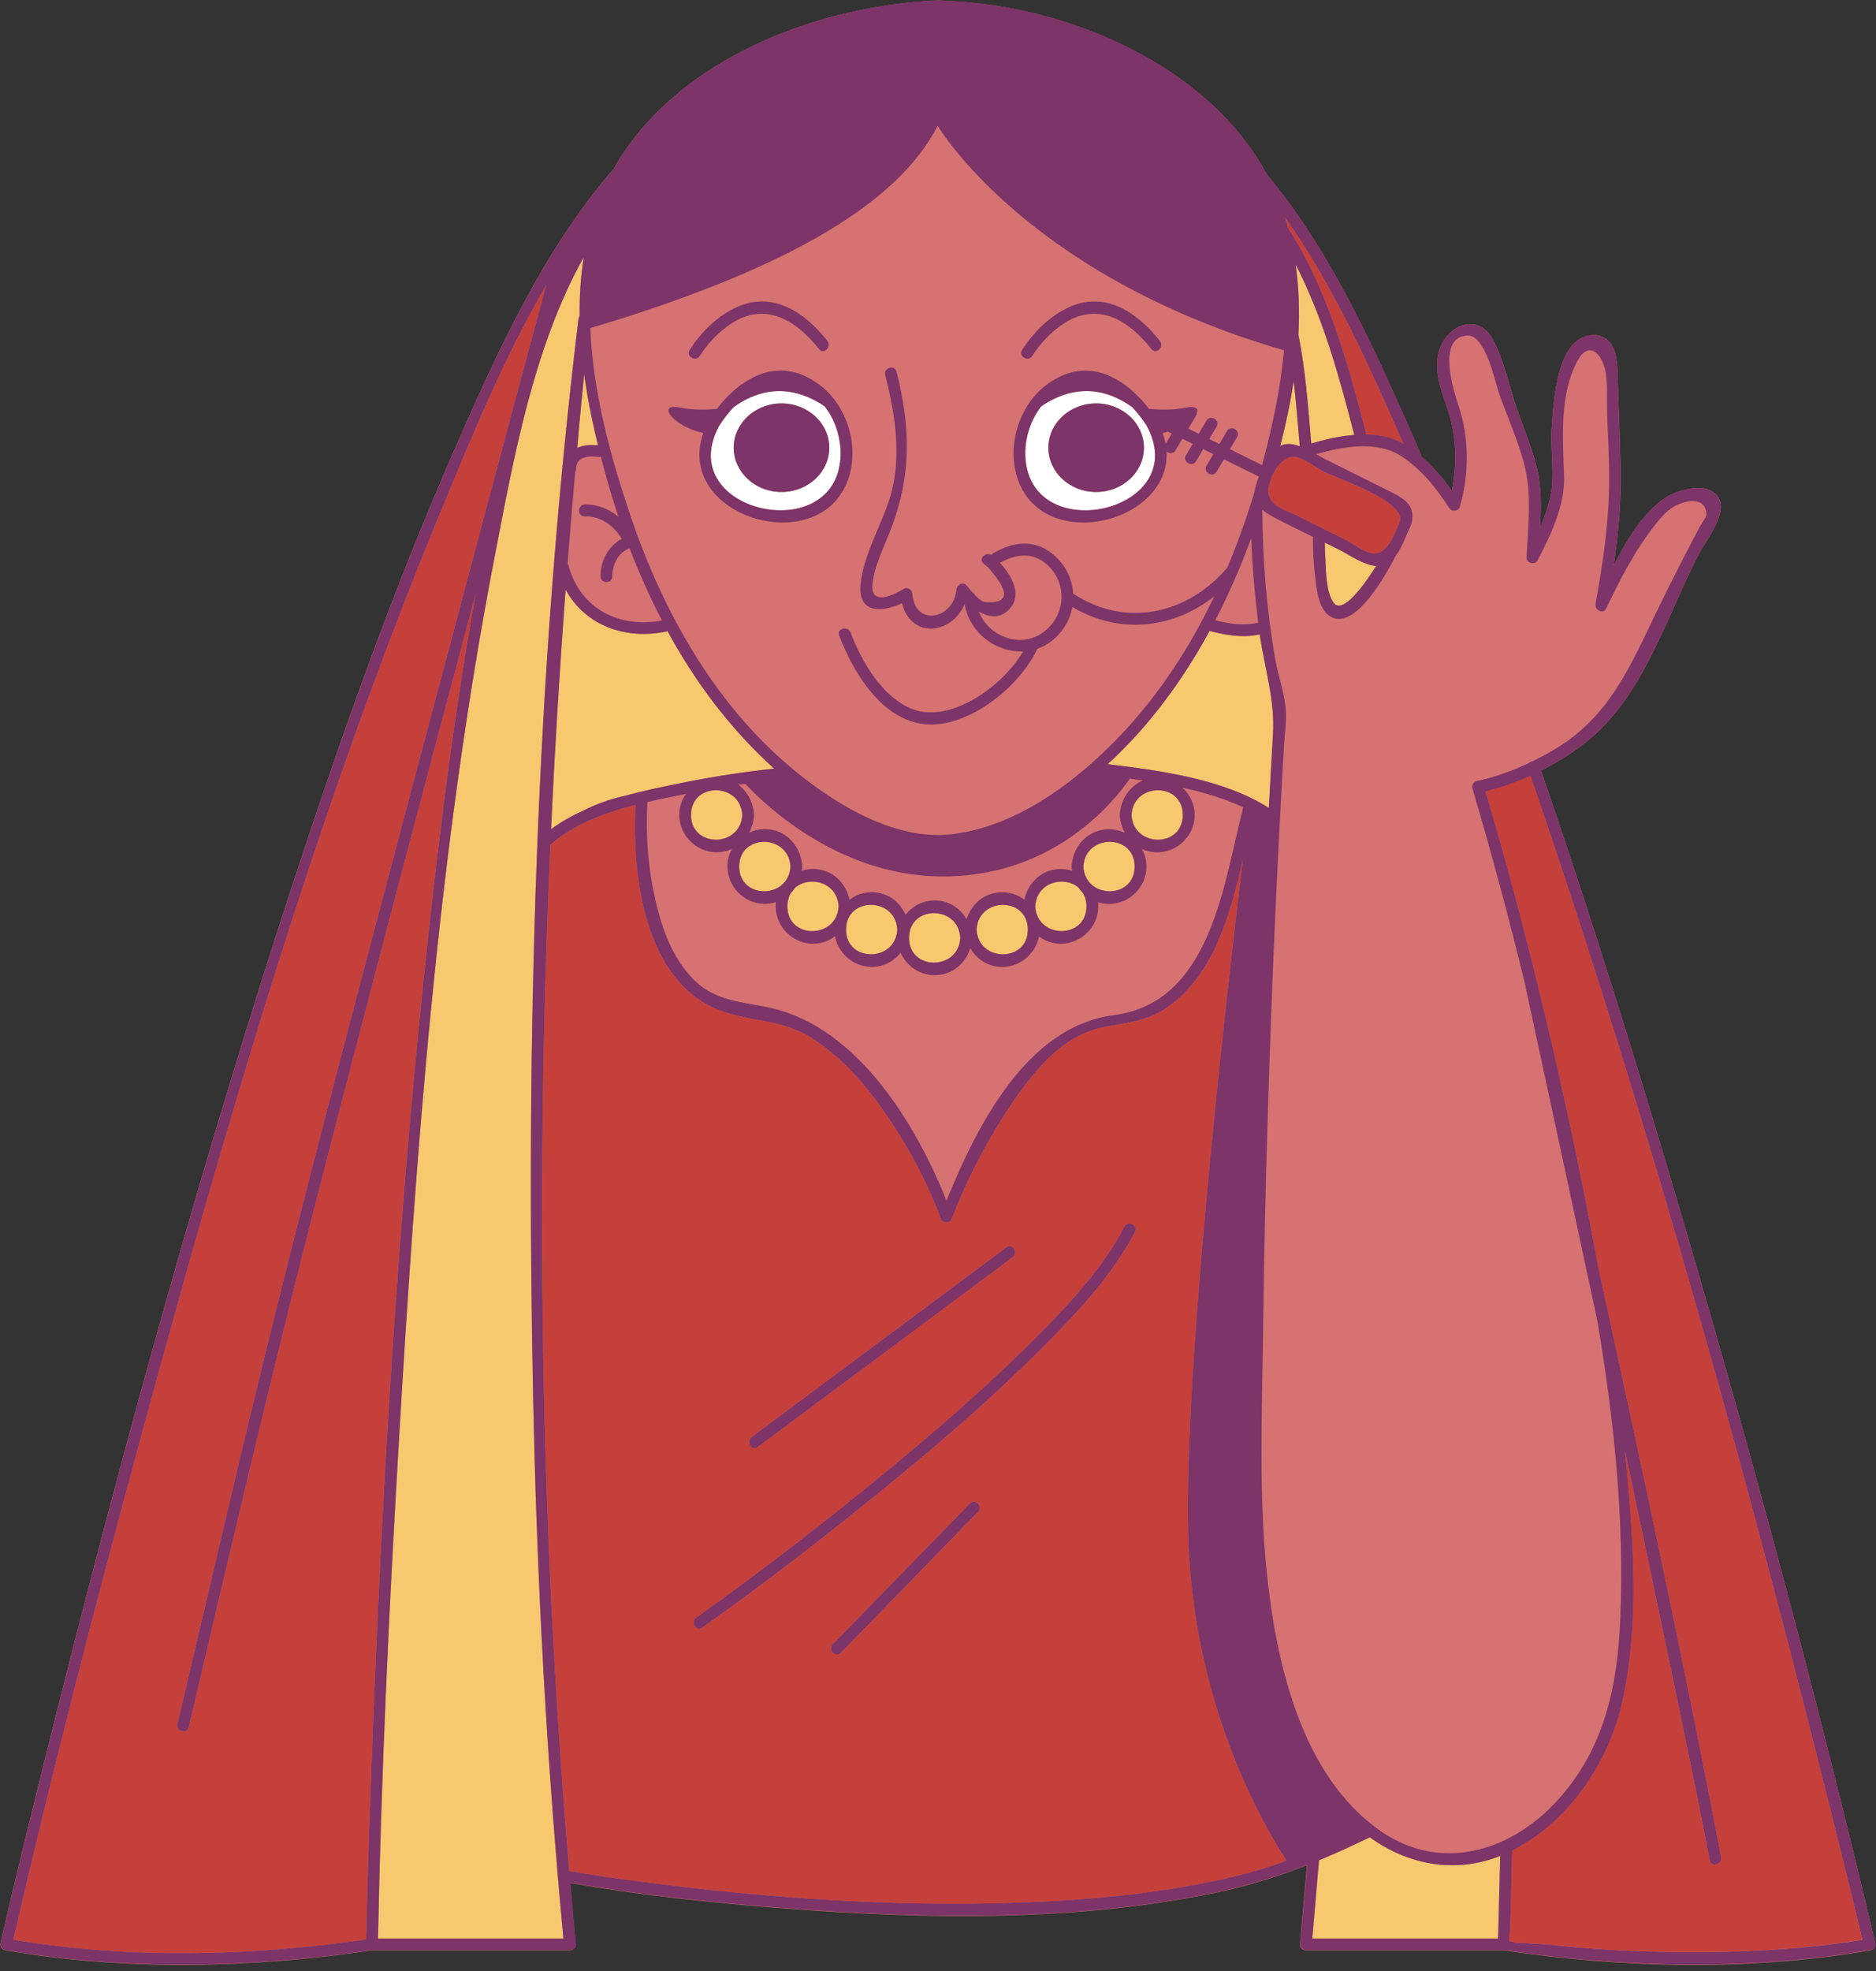 <?xml version="1.0" encoding="UTF-8"?><svg xmlns="http://www.w3.org/2000/svg" xmlns:xlink="http://www.w3.org/1999/xlink" height="501.7" preserveAspectRatio="xMidYMid meet" version="1.0" viewBox="-0.1 -0.1 477.6 501.7" width="477.6" zoomAndPan="magnify"><rect x="-0.1" y="-0.1" width="477.6" height="501.7" fill="#333333" stroke="none"/><g id="change1_1"><path d="M477.31,494.42c-16.62-70.2-35.62-139.95-56.41-209.02c-9.02-29.96-18.5-59.78-28.69-89.37 c3.75-1.89,7.33-4.09,10.57-6.54c15.43-11.68,21.08-32.13,29.69-48.73c1.77-3.41,7.51-10.27,4.8-14.38 c-2.68-4.07-10.29-1.86-13.48,0.28c-5.54,3.71-9.69,10.53-13.07,17.23c1.21-8.31,1.99-16.7,1.76-25.07 c-0.23-8.3-0.49-16.6-0.81-24.89c-0.16-4.17-1.34-9.17-6.68-8.71c-8.86,0.77-9.59,17.23-10.05,23.43 c-0.43,5.68,0.86,11.77-0.27,17.31c-0.58,2.82-1.54,5.62-2.69,8.34c0.28-5.11,0.38-10.33-0.77-15.1c-1.25-5.18-3.42-10.27-5.16-15.3 c-1.95-5.63-3.28-12.53-6.18-17.74c-3.64-6.54-11.22-3.74-13.41,2.5c-2.16,6.15,1.18,12.1,2.72,17.9 c1.54,5.81,1.56,12.27,0.32,18.26c-2.22-3.15-4.81-6.21-7.75-8.73c-0.01-0.19-0.04-0.38-0.13-0.58 c-10.74-24.36-21.95-50.54-39.23-71.24C307.35,16.43,271.75,1.44,241.2,0.16c-0.78-0.03-1.56-0.13-2.34-0.16 c-27.8,1.16-59.51,12.33-77.15,34.59c-2.12,2.68-3.97,5.45-5.57,8.3c-17.85,20.51-29.68,46.68-40.47,71.29 c-15.93,36.34-29.17,73.85-41.51,111.54c-23.77,72.65-44,146.48-62.5,220.64c-3.99,15.99-7.93,32-11.63,48.07 c-0.17,0.73,0.22,1.69,1.04,1.84c30.59,5.35,62.94,4.6,93.54,0.05c16.79,0,33.57,0,50.36,0c0.75,0,1.57-0.69,1.49-1.49 c-0.5-5.21-0.93-10.42-1.38-15.63c18.31,3.16,36.9,5.11,55.41,6.52c36.01,2.73,73.15,3.3,108.68-4.03 c8.29-1.71,15.94-4.11,23.43-7.04c-0.58,6.73-1.16,13.46-1.74,20.19c-0.07,0.81,0.74,1.49,1.49,1.49c16.79,0,33.57,0,50.36,0 c30.59,4.54,62.94,5.29,93.54-0.05C477.08,496.12,477.48,495.15,477.31,494.42z M384.25,494.37c-0.05-0.09-0.09-0.22-0.11-0.37 c0.45,0.1,1.03,0.23,1.69,0.37C384.86,494.33,384.23,494.32,384.25,494.37z" fill="#D67272"/></g><g id="change2_1"><path d="M186.65,103.55c-1.31,1.4-2.52,2.96-3.58,4.58c-11.9,21.51,27.87,31.03,30.69,9.5 c0.65-4.94-0.8-10.3-3.89-14.29C205.24,100.12,196.55,96.38,186.65,103.55z M198.86,125.12c-6.71,0-12.16-5.05-12.16-11.27 c0-6.22,5.44-11.27,12.16-11.27c6.71,0,12.16,5.05,12.16,11.27C211.02,120.08,205.57,125.12,198.86,125.12z M291.76,108.13 c-1.06-1.62-2.26-3.17-3.57-4.57c-9.91-7.19-18.6-3.44-23.23-0.22c-3.09,3.98-4.54,9.35-3.89,14.29 C263.9,139.24,303.61,129.56,291.76,108.13z M278.96,125.12c-6.71,0-12.16-5.05-12.16-11.27c0-6.22,5.44-11.27,12.16-11.27 c6.71,0,12.16,5.05,12.16,11.27C291.12,120.08,285.67,125.12,278.96,125.12z" fill="#FFF"/></g><g id="change3_1"><path d="M474.01,493.57c-17.67,2.95-36,3.51-53.85,3.03c-8.17-0.21-16.33-0.74-24.46-1.61 c-1.47-0.16-7.1-0.53-9.88-0.64c-0.66-0.14-1.24-0.27-1.69-0.37c-0.15-0.92,0.2-2.81,0.21-3.36c0.17-6.57,0.34-13.15,0.51-19.73 c14.21-7.17,24.44-22.12,27.92-37.38c4.37-19.14,3.11-39.64,1.31-59.02c-0.17-1.91-0.38-3.81-0.58-5.72 c4.19,19.77,8.36,39.54,12.48,59.33c3.14,15.07,6.29,30.13,9.17,45.24c0.36,1.89,3.24,1.09,2.88-0.79 c-9.57-50.33-20.44-100.43-31.34-150.51c-1.18-6.51-2.42-13-3.73-19.48c-6.87-34.04-15.06-67.96-24.91-101.28 c3.88-0.94,7.73-2.27,11.45-3.95c31.15,90.5,56.57,183.08,79.58,275.96C470.76,480.06,472.42,486.82,474.01,493.57z M302.52,394.08 c1.99,41.46,19.46,71.11,24.92,79.44c-4.35,1.58-8.81,2.95-13.51,4.06c-17.82,4.21-36.18,5.95-54.46,6.59 c-31.79,1.12-63.73-1.08-95.25-5.17c-6.48-0.84-12.96-1.74-19.4-2.86c-7.37-86.69-8.7-174.13-4.8-261.21 c5.84-5.15,13.7-8.11,21.67-10.16c-0.98,18.07,2.32,44.9,21.26,52.24c7.83,3.04,15.69,2.23,23.19,6.86 c7.45,4.6,13.48,11.38,18.49,18.47c5.98,8.46,11.15,17.92,14.74,27.67c0.52,1.43,2.34,1.39,2.88,0c4-10.32,9.24-20.41,15.48-29.54 c4.48-6.56,10.12-13.78,17.49-17.26c6.85-3.23,14.36-2.02,21.03-6.36c12.4-8.07,16.7-23.49,20.03-37.94 C311.91,255.22,300.61,354.23,302.52,394.08z M192.77,368.23c21.63-16.11,43.27-32.21,64.9-48.32c1.52-1.13,0.04-3.73-1.51-2.58 c-21.63,16.11-43.27,32.21-64.9,48.32C189.73,366.79,191.22,369.39,192.77,368.23z M246.82,382.58 c-11.64,11.96-23.29,23.92-34.93,35.88c-1.35,1.38,0.77,3.49,2.11,2.11c11.64-11.96,23.29-23.92,34.93-35.88 C250.27,383.31,248.16,381.2,246.82,382.58z M286.23,312.05c-6.24,11.83-15.97,21.78-25.42,31.09 c-11.41,11.24-23.56,21.73-35.94,31.88c-15.49,12.71-31.37,25.01-47.71,36.6c-1.56,1.1-0.06,3.7,1.51,2.58 c16.55-11.74,32.64-24.21,48.32-37.07c12.8-10.5,25.37-21.36,37.12-33.05c9.19-9.15,18.6-18.97,24.7-30.53 C289.71,311.85,287.13,310.34,286.23,312.05z M337.08,120.04c-1.93-0.96-5.56-3.76-7.77-3.86c-2.3-0.11-4.55,2.5-5.71,5.25 c-0.22,0.74-0.45,1.47-0.67,2.2c-0.18,0.96-0.19,1.85,0.05,2.54c0.96,2.85,4.65,3.74,7.28,5.05c4,1.99,8,3.98,12.01,5.97 c1.88,0.94,5.05,3.42,7.17,3.57c3.95,0.28,5.51-5.27,6.9-8.23C357.57,127.41,340.24,121.61,337.08,120.04z M47.95,439.5 c-0.44,1.87-3.32,1.08-2.88-0.79c4.64-19.71,9.28-39.42,13.91-59.13c14.7-62.49,31.33-124.53,47.77-186.58 c10.65-40.21,21.38-80.39,32.2-120.55c-10.9,18.83-19.36,39.51-27.35,58.9c-31.07,75.37-54,154.23-75.41,232.8 c-11.7,42.95-22.9,86.08-32.9,129.46c29.37,4.94,60.49,4.22,89.84-0.08c0.3-14.97,0.81-29.94,1.37-44.91 c2.66-71.08,6.9-142.21,14.68-212.93c3.12-28.39,6.77-56.8,11.88-84.93c-13.93,52.2-27.76,104.44-41.2,156.77 C68.61,351.37,58.32,395.44,47.95,439.5z M327.82,57.89c10.03,15.64,15.21,34.28,19.79,52.08c0.05,0.19,0.04,0.35,0.03,0.52 c3.2,0.04,6.29,0.61,8.94,2.02c0.21,0.11,0.41,0.25,0.62,0.37c-8.6-19.54-17.7-40.07-30.18-57.68 C327.3,56.08,327.57,56.98,327.82,57.89z" fill="#C5403B"/></g><g id="change4_1"><path d="M228.33,236.51c-0.45,8.36-13.05,8.43-13.05,0C215.28,228.07,227.89,228.14,228.33,236.51z M175.82,207.33 c0,8.43,12.6,8.36,13.05,0C188.43,198.97,175.82,198.9,175.82,207.33z M231.33,238.62c0,8.43,12.6,8.36,13.05,0 C243.93,230.25,231.33,230.18,231.33,238.62z M274.52,225.86c-3.57-3.14-10.74-1.53-11.07,4.73c0.45,8.36,13.05,8.43,13.05,0 c0-1.38-0.36-2.5-0.93-3.43C275.18,226.76,274.83,226.33,274.52,225.86z M287.97,207.33c0.45,8.36,13.05,8.43,13.05,0 C301.03,198.9,288.42,198.97,287.97,207.33z M275.71,220.46c0.45,8.36,13.05,8.43,13.05,0 C288.76,212.03,276.16,212.11,275.71,220.46z M188.09,220.46c0,8.43,12.6,8.36,13.05,0C200.69,212.1,188.09,212.03,188.09,220.46z M248.51,236.51c0.45,8.36,13.05,8.43,13.05,0C261.57,228.07,248.96,228.15,248.51,236.51z M202.33,225.86 c-0.3,0.45-0.65,0.86-1.02,1.25c-0.59,0.93-0.96,2.08-0.96,3.49c0,8.43,12.6,8.36,13.05,0C213.07,224.32,205.9,222.72,202.33,225.86 z M307.84,160.49c-6.85,12.6-15.4,24.25-25.94,33.92c13.53,1.62,29.5,3.78,41.02,11.12c0.33-6.27,0.68-12.53,1.06-18.8 c0.52-8.72-2.12-16.7-3.38-25.36C316.37,162.31,312.02,161.61,307.84,160.49z M329.74,67.2c0.84,5.88,1.03,11.88,0.72,17.91 c1.81,9.07,2.48,18.49,3.27,27.69c3.36-1.01,7.17-1.9,10.95-2.2C340.92,95.95,336.76,80.77,329.74,67.2z M325.83,113.43 c0.22-0.12,0.45-0.22,0.68-0.3c1.32-0.43,2.8-0.19,4.29,0.35c-0.48-5.5-0.9-11.09-1.55-16.64 C328.42,102.42,327.24,107.98,325.83,113.43z M337.17,138.01c0.02,1.38,0.06,2.76,0.15,4.13c0.19,3.26,0.12,8.34,2.09,11.15 c2.2,3.12,7.56-4.13,10.85-9.34c-3.25-0.21-7.01-2.95-9.5-4.19C339.57,139.17,338.37,138.59,337.17,138.01z M141.93,477.62 c-3.42-40.22-5.45-80.55-6.28-120.91c-1.9-91.65,0.45-184.55,11.53-275.66c0.03-0.29,0.15-0.51,0.29-0.71 c-0.06-5.05,0.26-10.06,1.04-14.97c-12.87,22.97-17.92,51.51-22.77,76.69c-14.39,74.64-19.97,151.13-24.42,226.9 c-2.43,41.4-4.37,82.88-5.19,124.36c15.74,0,31.48,0,47.22,0c-0.49-5.19-0.96-10.37-1.4-15.56 C141.94,477.71,141.93,477.67,141.93,477.62z M146.86,113.9c1.59-0.76,3.48-0.84,5.28-0.66c-0.55-2.3-1.08-4.6-1.57-6.9 c-0.78-3.71-1.45-7.44-1.96-11.19c-0.44,4.39-0.86,8.77-1.27,13.16C147.17,110.18,147.03,112.04,146.86,113.9z M190.62,189.34 c-8.23-8.62-15.07-18.36-20.76-28.77c-10.59,2.35-20.97-1.41-25.98-10.61c-1.51,20.31-2.75,40.65-3.7,61.01 c2.5-1.85,5.25-3.41,8.15-4.72c3.11-1.57,6.69-2.96,10.53-3.74c4.91-1.38,9.9-2.39,14.56-3.33c7.78-1.57,15.66-2.8,23.56-3.64 C194.75,193.51,192.62,191.44,190.62,189.34z M348.64,467.54c-4.34,2.11-8.63,4.07-12.94,5.85c-0.57,6.64-1.14,13.29-1.71,19.93 c15.77,0,31.53,0,47.3,0c0.18-7.01,0.37-14.03,0.55-21.04C370.33,476.87,358.32,474.55,348.64,467.54z" fill="#F7C96F"/></g><g id="change5_1"><path d="M248.92,384.69c-11.64,11.96-23.29,23.92-34.93,35.88c-1.34,1.39-3.45-0.73-2.11-2.11 c11.64-11.96,23.29-23.92,34.93-35.88C248.16,381.2,250.27,383.31,248.92,384.69z M192.77,368.24 c21.63-16.11,43.27-32.21,64.9-48.32c1.53-1.14,0.04-3.73-1.51-2.58c-21.63,16.11-43.27,32.21-64.9,48.32 C189.73,366.79,191.22,369.39,192.77,368.24z M178.05,90.49c1.99-3.14,4.78-6.09,7.88-8.14c8.78-5.81,16.57-1.04,22.49,6.41 c1.2,1.51,3.3-0.62,2.11-2.11c-5.71-7.19-13.74-12.75-23.01-8.6c-4.93,2.21-9.18,6.41-12.05,10.94 C174.44,90.61,177.02,92.11,178.05,90.49z M262.69,90.49c1.99-3.14,4.78-6.09,7.88-8.14c8.78-5.81,16.57-1.04,22.49,6.41 c1.2,1.51,3.3-0.62,2.11-2.11c-5.71-7.19-13.74-12.75-23.01-8.6c-4.93,2.21-9.18,6.41-12.05,10.94 C259.08,90.61,261.66,92.11,262.69,90.49z M198.86,125.13c6.72,0,12.16-5.05,12.16-11.27s-5.44-11.27-12.16-11.27 c-6.72,0-12.16,5.05-12.16,11.27S192.14,125.13,198.86,125.13z M172.84,103.62c3.67,0.71,7.26,0.57,9.56,0.34 c6.64-8.53,16.39-13.77,26.5-5.83c6.62,5.2,9.61,14.93,7.19,22.97c-6.52,21.71-44.69,10.69-37.15-10.98 C171.13,108.38,166.99,102.49,172.84,103.62z M213.76,117.64c0.65-4.94-0.8-10.31-3.89-14.29c-4.63-3.23-13.32-6.98-23.22,0.2 c-1.31,1.4-2.51,2.96-3.58,4.58C171.17,129.64,210.94,139.17,213.76,117.64z M278.96,102.59c-6.72,0-12.16,5.05-12.16,11.27 s5.44,11.27,12.16,11.27c6.72,0,12.16-5.05,12.16-11.27S285.68,102.59,278.96,102.59z M476.3,496.19c-1.91,0.33-3.83,0.64-5.76,0.93 c-0.86,0.13-1.71,0.23-2.57,0.35c-1.08,0.15-2.16,0.31-3.24,0.44c-1.07,0.13-2.13,0.24-3.2,0.36c-0.88,0.1-1.75,0.21-2.63,0.3 c-1.24,0.12-2.48,0.22-3.72,0.33c-0.71,0.06-1.43,0.13-2.14,0.19c-1.33,0.1-2.67,0.19-4.01,0.27c-0.62,0.04-1.24,0.09-1.86,0.12 c-1.47,0.08-2.95,0.14-4.42,0.2c-0.49,0.02-0.98,0.05-1.47,0.07c-1.59,0.06-3.19,0.09-4.79,0.12c-0.37,0.01-0.73,0.02-1.1,0.03 c-1.68,0.02-3.37,0.02-5.06,0.02c-0.27,0-0.55,0-0.83,0c-1.77-0.01-3.54-0.04-5.31-0.08c-0.19-0.01-0.39-0.01-0.58-0.01 c-1.8-0.05-3.6-0.11-5.4-0.19c-0.16-0.01-0.33-0.01-0.49-0.02c-1.87-0.08-3.74-0.19-5.61-0.3c-0.09,0-0.18,0-0.27-0.01 c-1.9-0.11-3.8-0.25-5.69-0.4c-0.05,0-0.11-0.01-0.17-0.01c-1.93-0.15-3.86-0.32-5.79-0.51c-0.01,0-0.03,0-0.05,0 c-5.83-0.57-11.63-1.29-17.36-2.14c-16.79,0-33.57,0-50.36,0c-0.75,0-1.56-0.68-1.49-1.49c0.58-6.73,1.16-13.46,1.74-20.19 c-1.78,0.69-3.58,1.36-5.38,1.99c-0.17,0.06-0.33,0.12-0.5,0.18c-1.61,0.56-3.23,1.08-4.87,1.59c-0.33,0.1-0.66,0.21-1,0.31 c-1.5,0.45-3.03,0.87-4.57,1.28c-0.42,0.11-0.83,0.23-1.26,0.34c-1.92,0.49-3.87,0.94-5.85,1.35c-35.53,7.33-72.67,6.76-108.68,4.03 c-2.33-0.18-4.67-0.36-7-0.56c-2.02-0.17-4.03-0.35-6.05-0.53c-0.29-0.03-0.58-0.05-0.87-0.08c-13.88-1.29-27.77-2.98-41.49-5.35 c0,0.01,0,0.01,0,0.02c0.45,5.21,0.89,10.42,1.38,15.62c0.08,0.8-0.74,1.49-1.49,1.49c-16.79,0-33.57,0-50.36,0 c-5.74,0.85-11.53,1.57-17.37,2.14c-0.01,0-0.03,0-0.04,0c-1.94,0.19-3.87,0.36-5.81,0.52c-0.02,0-0.04,0-0.06,0 c-1.94,0.15-3.87,0.29-5.81,0.41c-0.05,0.01-0.1,0.01-0.15,0.01c-1.9,0.11-3.81,0.22-5.72,0.3c-0.16,0.01-0.33,0.01-0.49,0.02 c-1.81,0.08-3.61,0.15-5.41,0.19c-0.19,0.01-0.39,0.01-0.58,0.01c-1.78,0.04-3.55,0.07-5.32,0.08c-0.29,0-0.57,0-0.86,0 c-1.68,0.01-3.35,0-5.03-0.02c-0.42-0.01-0.83-0.02-1.25-0.03c-1.55-0.02-3.1-0.06-4.65-0.11c-0.49-0.02-0.98-0.05-1.47-0.07 c-1.48-0.06-2.95-0.12-4.42-0.2c-0.59-0.03-1.18-0.08-1.78-0.12c-1.36-0.08-2.73-0.16-4.09-0.27c-0.69-0.05-1.38-0.12-2.07-0.18 c-1.26-0.11-2.52-0.21-3.78-0.34c-0.96-0.09-1.91-0.21-2.86-0.32c-0.99-0.11-1.98-0.21-2.97-0.33c-1.2-0.15-2.39-0.32-3.59-0.49 c-0.74-0.1-1.48-0.19-2.21-0.3c-1.93-0.28-3.85-0.6-5.77-0.93c-0.82-0.15-1.21-1.11-1.04-1.84c3.7-16.07,7.64-32.08,11.63-48.07 c18.5-74.16,38.73-147.99,62.5-220.64c12.34-37.69,25.58-75.2,41.51-111.54c0.68-1.54,1.36-3.08,2.04-4.63 c10.25-23.23,21.69-47.43,38.43-66.66c0.78-1.4,1.63-2.77,2.53-4.13c0.02-0.04,0.04-0.07,0.06-0.1c0.41-0.61,0.84-1.21,1.27-1.81 c0.06-0.08,0.12-0.17,0.18-0.25c0.49-0.67,1-1.35,1.53-2.01c17.64-22.26,49.35-33.43,77.15-34.59c0.78,0.03,1.56,0.13,2.34,0.16 c0.98,0.04,1.96,0.09,2.94,0.16c0.34,0.02,0.67,0.05,1,0.08c0.65,0.06,1.3,0.11,1.96,0.17c0.42,0.04,0.85,0.09,1.27,0.14 c0.57,0.06,1.14,0.12,1.71,0.19c0.46,0.06,0.92,0.13,1.38,0.19c0.54,0.08,1.08,0.15,1.62,0.23c0.48,0.07,0.96,0.15,1.44,0.23 c0.52,0.08,1.04,0.17,1.56,0.26c0.5,0.08,1,0.18,1.5,0.28c0.5,0.09,1,0.19,1.5,0.29c0.52,0.11,1.04,0.23,1.56,0.34 c0.47,0.11,0.95,0.21,1.43,0.32c0.54,0.12,1.07,0.26,1.61,0.39c0.46,0.12,0.92,0.23,1.38,0.35c0.55,0.15,1.1,0.3,1.65,0.45 c0.44,0.12,0.89,0.24,1.33,0.37c0.57,0.17,1.13,0.34,1.7,0.51c0.42,0.13,0.84,0.26,1.26,0.39c0.58,0.18,1.16,0.38,1.74,0.57 c0.4,0.14,0.8,0.27,1.2,0.41c0.59,0.2,1.18,0.41,1.77,0.63c0.38,0.14,0.76,0.28,1.14,0.42c0.6,0.23,1.21,0.46,1.81,0.7 c0.35,0.14,0.71,0.29,1.06,0.43c0.62,0.26,1.24,0.52,1.85,0.78c0.33,0.14,0.66,0.28,0.99,0.43c0.63,0.28,1.26,0.56,1.88,0.85 c0.3,0.14,0.61,0.29,0.91,0.43c0.64,0.31,1.28,0.62,1.92,0.94c0.27,0.14,0.55,0.28,0.82,0.42c0.65,0.34,1.3,0.68,1.95,1.03 c0.25,0.14,0.49,0.27,0.74,0.41c0.67,0.37,1.33,0.74,1.99,1.12c0.21,0.13,0.43,0.25,0.64,0.38c0.68,0.4,1.36,0.81,2.03,1.23 c0.18,0.11,0.35,0.22,0.52,0.33c0.7,0.45,1.4,0.9,2.09,1.36c0.13,0.09,0.25,0.17,0.38,0.26c0.73,0.5,1.45,1,2.16,1.51 c0.07,0.05,0.14,0.1,0.21,0.15c8.92,6.48,16.46,14.49,21.59,24c0.72,0.87,1.42,1.76,2.12,2.64c0.38,0.48,0.77,0.95,1.14,1.43 c0.65,0.84,1.28,1.7,1.91,2.55c0.4,0.55,0.81,1.09,1.21,1.64c0.61,0.84,1.19,1.7,1.78,2.55c0.4,0.59,0.81,1.17,1.21,1.76 c0.56,0.85,1.12,1.7,1.67,2.56c0.4,0.61,0.8,1.23,1.19,1.85c0.54,0.86,1.06,1.72,1.59,2.58c0.39,0.64,0.78,1.28,1.16,1.92 c0.52,0.86,1.02,1.73,1.52,2.6c0.38,0.66,0.76,1.32,1.13,1.98c0.49,0.87,0.97,1.74,1.45,2.61c0.37,0.68,0.74,1.36,1.11,2.04 c0.46,0.87,0.92,1.74,1.38,2.61c0.36,0.7,0.72,1.4,1.08,2.1c0.44,0.87,0.88,1.74,1.32,2.61c0.36,0.72,0.72,1.43,1.07,2.15 c0.43,0.87,0.85,1.73,1.27,2.6c0.35,0.73,0.7,1.47,1.05,2.2c0.41,0.86,0.82,1.71,1.22,2.57c0.36,0.76,0.71,1.52,1.06,2.28 c0.38,0.83,0.77,1.66,1.15,2.49c0.36,0.8,0.73,1.61,1.09,2.41c0.35,0.8,0.71,1.59,1.07,2.38c0.38,0.85,0.76,1.7,1.14,2.55 c0.33,0.75,0.67,1.5,1,2.25c0.45,1.03,0.91,2.05,1.36,3.08c0.25,0.55,0.49,1.11,0.74,1.67c0.68,1.54,1.36,3.08,2.03,4.61 c0.09,0.2,0.12,0.39,0.13,0.58c0.73,0.63,1.44,1.29,2.13,1.98l0.01,0.01c0.67,0.68,1.33,1.38,1.96,2.1 c0.02,0.03,0.05,0.06,0.07,0.09c0.61,0.7,1.2,1.42,1.77,2.15c0.03,0.04,0.07,0.09,0.1,0.13c0.58,0.75,1.15,1.51,1.69,2.28 c0.44-2.1,0.71-4.25,0.82-6.41c0.01-0.19,0.02-0.39,0.03-0.58c0.02-0.52,0.02-1.03,0.02-1.55c0-0.35,0-0.7-0.01-1.05 c-0.02-0.44-0.03-0.89-0.06-1.33c-0.03-0.43-0.06-0.87-0.1-1.3c-0.04-0.38-0.07-0.77-0.12-1.15c-0.06-0.53-0.15-1.04-0.23-1.56 c-0.05-0.3-0.09-0.6-0.15-0.9c-0.15-0.81-0.33-1.62-0.54-2.42c-1.54-5.8-4.88-11.75-2.72-17.9c2.19-6.24,9.77-9.04,13.41-2.5 c2.9,5.21,4.23,12.11,6.18,17.74c1.74,5.03,3.91,10.12,5.16,15.3c0.19,0.8,0.34,1.61,0.47,2.43c0.03,0.21,0.06,0.42,0.09,0.63 c0.11,0.78,0.2,1.56,0.26,2.36c0.01,0.07,0.01,0.14,0.02,0.21c0.05,0.78,0.08,1.57,0.1,2.36c0,0.28,0.01,0.55,0.01,0.83 c0.01,0.65,0,1.3-0.01,1.95c0,0.43-0.02,0.87-0.03,1.3c-0.01,0.49-0.03,0.97-0.05,1.45c-0.03,0.52-0.05,1.04-0.08,1.56 c0.27-0.65,0.53-1.3,0.78-1.96c0.02-0.04,0.03-0.09,0.05-0.13c0.22-0.59,0.43-1.19,0.63-1.79c0.04-0.1,0.08-0.21,0.11-0.31 c0.18-0.55,0.34-1.1,0.5-1.66c0.04-0.15,0.08-0.29,0.12-0.43c0.18-0.69,0.35-1.37,0.49-2.06c1.13-5.54-0.16-11.63,0.27-17.31 c0.46-6.2,1.19-22.66,10.05-23.43c5.34-0.46,6.52,4.54,6.68,8.71c0.32,8.29,0.58,16.59,0.81,24.89c0.04,1.32,0.04,2.64,0.03,3.96 c-0.01,0.4-0.01,0.8-0.02,1.2c-0.02,0.99-0.05,1.97-0.09,2.96c-0.02,0.39-0.03,0.77-0.05,1.15c-0.06,1.19-0.14,2.37-0.23,3.56 c-0.05,0.64-0.11,1.29-0.17,1.93c-0.05,0.57-0.1,1.15-0.16,1.73c-0.07,0.77-0.15,1.54-0.24,2.31c-0.01,0.06-0.01,0.11-0.02,0.17 c-0.24,2.03-0.5,4.06-0.8,6.09c0.39-0.78,0.8-1.56,1.21-2.33c0.05-0.1,0.11-0.2,0.16-0.3c0.84-1.57,1.74-3.13,2.69-4.63 c0.09-0.15,0.19-0.29,0.28-0.43c0.38-0.58,0.76-1.16,1.16-1.72c0.12-0.17,0.24-0.35,0.37-0.52c0.47-0.66,0.96-1.31,1.47-1.93 c0.02-0.02,0.03-0.04,0.05-0.06c0.52-0.63,1.05-1.22,1.6-1.8c0.15-0.15,0.31-0.31,0.46-0.46c0.42-0.42,0.84-0.82,1.28-1.21 c0.17-0.15,0.34-0.31,0.51-0.45c0.59-0.49,1.19-0.96,1.82-1.38c3.19-2.14,10.8-4.35,13.48-0.28c2.71,4.11-3.03,10.97-4.8,14.38 c-8.61,16.6-14.26,37.05-29.69,48.73c-0.85,0.65-1.74,1.28-2.64,1.89c-0.56,0.38-1.14,0.75-1.71,1.11c-0.31,0.2-0.62,0.4-0.93,0.59 c-0.77,0.47-1.54,0.93-2.33,1.37c-0.1,0.06-0.2,0.11-0.3,0.17c-0.87,0.48-1.76,0.96-2.66,1.41c0.01,0.01,0.01,0.03,0.02,0.05 c7.63,22.17,14.87,44.46,21.81,66.85c2.32,7.48,4.6,14.97,6.86,22.47c20.79,69.07,39.79,138.82,56.41,209.02 C477.48,495.15,477.08,496.12,476.3,496.19z M327.01,55.18c0.29,0.9,0.56,1.8,0.81,2.7c10.03,15.64,15.21,34.27,19.79,52.08 c0.05,0.19,0.04,0.36,0.03,0.52c3.2,0.04,6.28,0.61,8.94,2.02c0.21,0.11,0.41,0.25,0.62,0.37C348.6,93.33,339.5,72.8,327.01,55.18z M356.33,132.51c1.24-5.1-16.09-10.91-19.25-12.48c-1.93-0.96-5.56-3.76-7.77-3.86c-2.3-0.11-4.55,2.5-5.71,5.25 c-0.22,0.74-0.44,1.47-0.67,2.2c-0.18,0.96-0.18,1.85,0.05,2.54c0.96,2.86,4.65,3.74,7.28,5.05c4.01,1.99,8.01,3.98,12.01,5.97 c1.88,0.94,5.04,3.42,7.17,3.57C353.38,141.03,354.95,135.48,356.33,132.51z M340.76,139.78c-1.19-0.6-2.39-1.18-3.59-1.76 c0.02,1.38,0.07,2.76,0.15,4.13c0.19,3.26,0.11,8.34,2.09,11.15c2.2,3.11,7.57-4.13,10.85-9.34 C347.01,143.74,343.25,141.01,340.76,139.78z M326.51,113.13c1.32-0.42,2.8-0.18,4.29,0.35c-0.48-5.5-0.91-11.09-1.55-16.64 c-0.83,5.59-2.02,11.14-3.42,16.59C326.06,113.31,326.28,113.21,326.51,113.13z M333.73,112.79c3.36-1.01,7.17-1.9,10.95-2.2 c-3.77-14.64-7.93-29.82-14.94-43.39c0.85,5.88,1.04,11.88,0.72,17.91C332.27,94.18,332.94,103.6,333.73,112.79z M150.19,83.42 c0.65,16.49,5.28,33.26,10.36,48.17c8.43,24.76,22.03,48.82,42.74,65.34c10.57,8.43,25.13,17.05,39.25,15.27 c16.62-2.09,31.83-13.7,42.95-25.49c9.74-10.33,17.44-22.26,23.55-35.02c-10.4,8.19-24.16,9.86-36.13,2.7 c-0.33,1.77-0.98,3.49-1.99,5.05c-1.86,2.87-4.29,4.68-6.92,5.58c-4.69,10.12-18.62,21.04-29.84,19.05 c-10.34-1.83-17.18-13.37-20.61-22.4c-0.69-1.8,2.2-2.57,2.88-0.79c2.83,7.45,8.12,16.61,15.89,19.55 c9.59,3.62,22.89-5.83,28.04-14.72c-6.71,0.28-13.55-4.52-14.88-12.03c-3.25,7.74-13.71,8.91-15.93-0.27 c-5.15,2.46-11.3,2.69-10.56-4.81c0.67-6.81,4.6-13.89,6.87-20.21c3.91-10.85,2.15-22.14-0.6-33.08c-0.47-1.86,2.41-2.65,2.88-0.79 c3.53,14.06,3.87,25.95-1.24,39.57c-1.67,4.47-4.38,9.63-4.88,14.45c-0.55,5.31,4.59,3.32,7.91,1.27c1.03-0.64,2.17,0.21,2.25,1.29 c0.65,8.43,10.54,6.45,11.22-1.14c0.1-1.17,1.63-2.14,2.55-1.06c0.39,0.45,0.88,1.07,1.43,1.7c0.34,0.16,0.61,0.43,0.75,0.82 c0.91,0.92,1.89,1.7,2.78,1.76c9.31,0.59,1.77-7.37,0.86-8.51c-0.37-0.46-0.97-0.9-1.45-1.29c-1.45-1.17,0.51-3.17,1.98-2.2 c0.12-0.18,0.28-0.35,0.51-0.49c6.08-3.55,12.25-3.53,17.13,2.27c1.94,2.3,3,5.14,3.18,8.04c13.35,8.78,29.09,5.31,39.25-6.64 c2.68-6.36,4.98-12.88,6.97-19.47c0.05-0.46,0.15-0.96,0.3-1.5c0.17-0.62,0.43-1.38,0.75-2.19c-2.97-1.47-5.93-2.93-8.89-4.39 c-0.63,1.05-1.25,2.09-1.87,3.14c-0.98,1.65-3.56,0.15-2.58-1.51c0.59-0.99,1.17-1.97,1.76-2.96c-0.86-0.42-1.72-0.85-2.58-1.27 c-0.61,1.03-1.22,2.06-1.83,3.09c-0.98,1.65-3.56,0.15-2.58-1.51c0.58-0.97,1.15-1.94,1.73-2.91c-0.88-0.44-1.75-0.87-2.63-1.3 c-0.59,0.99-1.17,1.97-1.76,2.96c-0.56,0.95-1.63,0.85-2.27,0.29c1.02,18.45-32.1,26.36-38.13,6.28 c-2.41-8.04,0.57-17.78,7.19-22.97c10.09-7.91,19.86-2.69,26.5,5.83c2.3,0.23,5.88,0.37,9.56-0.34c0.28-0.06,0.51-0.08,0.74-0.1 c0.01-0.01,0.03-0.01,0.05-0.01c0.11-0.01,0.22-0.02,0.33-0.01c1.45-0.04,1.87,0.58,1.46,1.49c0,0.23-0.05,0.47-0.2,0.72 c-0.65,1.1-1.3,2.19-1.95,3.29c0.88,0.44,1.75,0.87,2.63,1.3c0.66-1.11,1.32-2.23,1.98-3.34c0.98-1.65,3.56-0.15,2.58,1.51 c-0.63,1.05-1.25,2.11-1.88,3.16c0.86,0.42,1.72,0.85,2.58,1.27c0.65-1.1,1.3-2.19,1.95-3.29c0.98-1.65,3.56-0.15,2.58,1.51 c-0.62,1.04-1.23,2.07-1.85,3.11c2.74,1.34,5.47,2.69,8.2,4.04c1.03-3.83,1.96-7.66,2.79-11.5c1.27-5.85,2.24-11.79,2.78-17.72 c-65.87-19.14-88.16-57.16-88.16-57.16C229.06,50.62,202.78,67.72,150.19,83.42z M148.75,128.32c3.22-0.07,6.21,1.13,8.59,3.11 c-1.68-5.05-3.17-10.16-4.48-15.29c-0.21,0.07-0.45,0.11-0.71,0.07c-1.72-0.24-4.01-0.3-5.11,1.3c-0.24,0.36-0.36,0.74-0.45,1.23 c0,0.08-0.03,0.34-0.03,0.44c0.01,0.34-0.09,0.59-0.23,0.81c-0.68,7.8-1.33,15.6-1.93,23.41c0.11,0.15,0.21,0.33,0.27,0.55 c3.01,11.07,13.14,15.92,23.76,13.88c-3.1-5.96-5.85-12.11-8.25-18.41c-2.91,1.19-4.39,4.11-4.39,7.18c0,1.93-2.99,1.92-2.99,0 c-0.01-4.01,1.92-7.69,5.39-9.55c-2-3.38-5.36-5.81-9.44-5.72C146.82,131.37,146.83,128.38,148.75,128.32z M143.89,149.96 c-1.51,20.31-2.75,40.65-3.7,61.01c2.5-1.86,5.25-3.41,8.15-4.72c3.11-1.57,6.69-2.96,10.53-3.74c4.91-1.37,9.9-2.39,14.56-3.33 c7.77-1.57,15.66-2.8,23.56-3.64c-2.23-2.02-4.37-4.1-6.37-6.2c-8.23-8.62-15.08-18.35-20.76-28.77 C159.27,162.92,148.89,159.15,143.89,149.96z M288.76,220.46c0-8.43-12.6-8.36-13.05,0C276.16,228.83,288.76,228.9,288.76,220.46z M275.57,227.17c-0.38-0.41-0.73-0.84-1.05-1.31c-3.56-3.15-10.73-1.54-11.07,4.73c0.45,8.36,13.05,8.43,13.05,0 C276.5,229.22,276.13,228.09,275.57,227.17z M301.02,207.33c0-8.43-12.6-8.36-13.05,0C288.42,215.69,301.03,215.77,301.02,207.33z M290.82,198.55c-1.11-0.17-2.21-0.32-3.3-0.47c-3.64,5.35-18.35,24.11-45.85,24.89c-27.2,0.77-46.72-17.88-52.03-23.57 c-0.58,0.09-1.16,0.15-1.74,0.24c2.32,1.75,3.79,4.56,3.96,7.67c-0.09,1.65-0.55,3.2-1.29,4.56c1.24-0.59,2.61-0.94,4.04-0.94 c5.39,0,9.24,4.36,9.52,9.52c-0.01,0.37-0.06,0.73-0.11,1.08c0.9-0.3,1.87-0.46,2.86-0.46c4.79,0,8.36,3.44,9.29,7.83 c1.59-1.2,3.55-1.92,5.64-1.92c4,0,7.15,2.4,8.62,5.75c1.76-2.2,4.46-3.64,7.42-3.64c3.61,0,6.52,1.97,8.14,4.81 c1.25-4.09,4.86-7.1,9.48-6.89c1.95,0.09,3.74,0.79,5.21,1.89c0.97-4.54,4.77-8.02,9.72-7.8c0.84,0.04,1.66,0.2,2.43,0.45 c-0.06-0.36-0.1-0.72-0.12-1.09c0.28-5.34,4.4-9.74,9.95-9.49c1.28,0.06,2.49,0.38,3.59,0.9c-0.73-1.36-1.18-2.91-1.27-4.54 C285.19,203.42,287.46,200.02,290.82,198.55z M248.52,236.51c0.45,8.36,13.05,8.43,13.05,0 C261.57,228.07,248.96,228.15,248.52,236.51z M231.33,238.62c0,8.43,12.6,8.36,13.05,0C243.93,230.25,231.33,230.18,231.33,238.62z M215.29,236.51c0,8.43,12.6,8.36,13.05,0C227.89,228.14,215.28,228.07,215.29,236.51z M188.09,220.46c0,8.43,12.6,8.36,13.05,0 C200.69,212.1,188.09,212.03,188.09,220.46z M188.87,207.33c-0.45-8.36-13.05-8.43-13.05,0 C175.82,215.76,188.43,215.69,188.87,207.33z M200.35,230.6c0,8.43,12.6,8.36,13.05,0c-0.33-6.27-7.5-7.88-11.07-4.74 c-0.3,0.45-0.65,0.86-1.02,1.25C200.73,228.04,200.36,229.19,200.35,230.6z M166.91,229.64c1.61,6.88,4.21,13.92,9.15,19.14 c6,6.33,12.86,5.93,20.67,7.82c21.51,5.2,36.19,29.02,44.14,48.91c7.82-19.38,20.61-44.41,42.55-47.22 c24.85-3.19,27.95-33.51,33-52.91c-4.76-2.22-10.04-3.8-15.44-4.98c1.87,1.75,3.06,4.22,3.07,6.93c0.02,5.18-4.36,9.52-9.52,9.52 c-1.42,0-2.74-0.32-3.91-0.86c0.73,1.34,1.15,2.86,1.16,4.47c0.02,5.18-4.36,9.52-9.52,9.52c-1,0-1.94-0.15-2.82-0.43 c0.04,0.34,0.07,0.69,0.07,1.04c0.02,5.18-4.36,9.52-9.52,9.52c-2.15,0-4.05-0.7-5.58-1.86c-0.83,4.36-4.79,7.77-9.35,7.77 c-3.61,0-6.52-1.97-8.14-4.81c-1.25,4.09-4.86,7.1-9.48,6.89c-3.69-0.16-6.83-2.5-8.26-5.71c-1.79,2.29-4.54,3.75-7.79,3.6 c-4.43-0.2-8.1-3.54-8.91-7.77c-1.64,1.25-3.7,1.96-6.02,1.86c-5.02-0.22-9.06-4.47-9.08-9.49c0-0.36,0.02-0.71,0.06-1.06 c-1.01,0.31-2.1,0.47-3.25,0.42c-5.02-0.22-9.06-4.47-9.08-9.49c-0.01-1.62,0.41-3.15,1.15-4.49c-1.3,0.6-2.76,0.92-4.34,0.85 c-5.02-0.22-9.06-4.47-9.08-9.49c-0.01-1.96,0.62-3.81,1.68-5.34c-3.15,0.61-6.46,1.26-9.79,2.03 C164.22,212.53,164.94,221.36,166.91,229.64z M322.92,205.54c0.34-6.27,0.69-12.54,1.06-18.8c0.52-8.72-2.12-16.71-3.38-25.36 c-4.23,0.93-8.58,0.22-12.76-0.89c-6.85,12.6-15.4,24.26-25.94,33.92C295.43,196.03,311.4,198.19,322.92,205.54z M320.22,158.38 c-0.89-7.12-1.51-14.3-1.78-21.48c-2.61,7.1-5.64,14.11-9.15,20.88C312.9,158.71,316.58,159.25,320.22,158.38z M297.25,109.77 c-0.44,0.13-0.89,0.25-1.35,0.35c0.32,0.94,0.59,1.86,0.75,2.76c0.52-0.87,1.04-1.75,1.56-2.63 C297.89,110.09,297.56,109.93,297.25,109.77z M291.76,108.13c-1.07-1.62-2.26-3.17-3.57-4.57c-9.91-7.19-18.6-3.45-23.23-0.22 c-3.09,3.98-4.54,9.35-3.89,14.29C263.9,139.24,303.61,129.56,291.76,108.13z M256.48,155.34c-2.3,2.08-4.98,1.61-7.42,0.21 c2.13,5.36,8.04,8.33,13.26,6.86c0.12-0.07,0.25-0.11,0.38-0.14c1.98-0.65,3.85-1.93,5.35-4c2.99-4.13,2.79-9.86-0.64-13.71 c-3.72-4.17-8.38-4-12.94-1.39C257.65,146.57,260.43,151.73,256.48,155.34z M148.62,95.17c-0.45,4.38-0.86,8.77-1.27,13.16 c-0.17,1.86-0.32,3.72-0.49,5.58c1.59-0.77,3.48-0.84,5.28-0.66c-0.55-2.3-1.08-4.6-1.57-6.9 C149.79,102.64,149.13,98.9,148.62,95.17z M109.19,235.69c3.12-28.39,6.77-56.81,11.88-84.93c-13.94,52.2-27.76,104.44-41.2,156.77 c-11.26,43.85-21.55,87.91-31.92,131.97c-0.44,1.88-3.32,1.08-2.88-0.79c4.63-19.71,9.27-39.42,13.91-59.13 C73.69,317.09,90.31,255.05,106.75,193c10.66-40.2,21.38-80.39,32.2-120.55c-10.9,18.83-19.36,39.51-27.35,58.9 c-31.08,75.37-54,154.23-75.41,232.8c-11.7,42.95-22.9,86.08-32.9,129.46c29.38,4.94,60.5,4.22,89.84-0.08 c0.3-14.97,0.81-29.95,1.37-44.91C97.16,377.54,101.41,306.41,109.19,235.69z M143.34,493.32c-0.49-5.18-0.96-10.37-1.4-15.56 c0-0.05-0.01-0.09-0.01-0.14c-3.42-40.22-5.44-80.55-6.28-120.91c-1.9-91.65,0.45-184.55,11.53-275.66 c0.04-0.28,0.15-0.51,0.29-0.71c-0.06-5.05,0.26-10.06,1.04-14.97c-12.86,22.97-17.92,51.51-22.77,76.69 c-14.39,74.63-19.97,151.12-24.42,226.9c-2.43,41.41-4.37,82.89-5.19,124.36C111.87,493.32,127.6,493.32,143.34,493.32z M327.44,473.5c-5.47-8.32-22.94-37.98-24.92-79.44c-1.91-39.84,9.38-138.84,13.76-175.16c-3.34,14.46-7.63,29.88-20.03,37.94 c-6.68,4.34-14.19,3.13-21.03,6.36c-7.37,3.48-13,10.7-17.49,17.26c-6.24,9.13-11.48,19.22-15.48,29.54c-0.54,1.39-2.35,1.43-2.88,0 c-3.59-9.74-8.76-19.21-14.74-27.67c-5.01-7.09-11.04-13.87-18.49-18.47c-7.5-4.63-15.36-3.82-23.19-6.86 c-18.93-7.34-22.24-34.17-21.26-52.24c-7.97,2.06-15.83,5.01-21.67,10.16c-3.9,87.07-2.57,174.52,4.8,261.21 c6.44,1.12,12.92,2.02,19.4,2.86c31.52,4.09,63.46,6.29,95.25,5.17c18.27-0.64,36.63-2.38,54.46-6.59 C318.62,476.46,323.08,475.09,327.44,473.5z M381.83,472.28c-11.51,4.59-23.52,2.27-33.19-4.74c-4.35,2.11-8.63,4.07-12.94,5.85 c-0.57,6.64-1.14,13.29-1.71,19.93c15.77,0,31.53,0,47.3,0C381.47,486.31,381.66,479.3,381.83,472.28z M395.93,458.65 c12.41-13.24,15.77-29.42,16.49-47.04c1.03-25.07-1.61-50.42-5.85-75.5c-6.06-28.36-12.17-56.7-18.29-85.04 c-0.01-0.08,0.01-0.14,0-0.21c-4.13-16.87-8.59-33.67-13.53-50.3c-0.22-0.74,0.26-1.67,1.04-1.84c4.57-0.98,9.08-2.59,13.37-4.61 c0.24-0.25,0.56-0.4,0.92-0.45c1.91-0.94,3.78-1.94,5.57-3.01c14.14-8.45,19.22-21.13,26.14-35.35c3.46-7.09,7.03-14.13,10.72-21.1 c0.38-0.73,1.81-2.65,1.8-3.39c-0.05-4.06-4.19-3.7-6.77-2.68c-2.68,1.06-4.28,2.88-6.06,5.09c-5.16,6.44-9.12,14.08-12.65,21.52 c-0.78,1.64-3.01,0.39-2.73-1.15c1.77-9.67,3.25-19.57,3.45-29.41c0.14-6.46-0.3-12.96-0.51-19.42c-0.11-3.21,0.17-6.68-0.33-9.86 c-0.81-5.14-4.35-8.3-7.1-3.35c-4.83,8.68-3.8,20.18-3.52,29.69c0.22,7.35-3.41,14.88-6.75,21.29c-0.69,1.31-2.85,0.71-2.79-0.75 c0.26-6.4,1.09-13.34,0.19-19.7c-1.05-7.37-4.72-14.91-7.15-21.91c-1.06-3.04-3.52-15.18-8.14-14.88c-7.95,0.52-3.42,14.23-2.18,18 c2.67,8.14,2.7,17.3,0.29,25.54c-0.37,1.26-2.04,1.44-2.73,0.36c-3.16-4.96-7.31-10.11-12.34-13.28c-6.13-3.85-14.57-2.44-21.5-0.39 c0.87,0.5,1.69,0.97,2.39,1.32c5.55,2.76,11.11,5.53,16.66,8.29c3.6,1.79,6.38,3.64,5.15,8.22c-0.03,0.1-0.08,0.16-0.12,0.24 c-0.01,0.04-0.01,0.08-0.03,0.12c-1.07,2.15-2.09,5.39-3.81,7.66c-2.27,4.4-10.33,19.24-16.63,15.46c-3.18-1.91-3.56-7.4-3.94-10.63 c-0.38-3.2-0.53-6.44-0.51-9.66c-3.45-1.67-6.89-3.35-10.26-5.16c-1.02-0.54-1.89-1.1-2.62-1.72c0.05,12.69,1.09,25.55,3.29,38.03 c0.8,4.55,2.57,9.16,2.72,13.74c0.09,2.63-0.33,5.38-0.48,8c-1.79,30.57-3.11,61.17-4.07,91.78c-0.61,19.51-1.05,39.04-1.29,58.56 c-0.24,19.92-1.09,40.12,0.92,59.98c2.33,22.98,8.72,52.22,29.14,66.28C366.57,476.41,384.06,471.33,395.93,458.65z M474.05,493.63 c-1.61-6.78-3.27-13.55-4.95-20.31c-23.01-92.88-48.43-185.45-79.58-275.96c-3.72,1.68-7.57,3.02-11.45,3.95 c9.85,33.31,18.04,67.24,24.91,101.28c1.3,6.47,2.55,12.97,3.73,19.48c10.89,50.08,21.77,100.18,31.34,150.51 c0.36,1.88-2.52,2.68-2.88,0.79c-2.88-15.12-6.04-30.18-9.17-45.24c-4.12-19.78-8.29-39.56-12.48-59.33c0.2,1.91,0.4,3.81,0.58,5.72 c1.79,19.38,3.06,39.87-1.31,59.02c-3.49,15.26-13.71,30.21-27.92,37.38c-0.17,6.57-0.34,13.15-0.51,19.73 c-0.02,0.55-0.36,2.44-0.21,3.36c0.45,0.1,1.03,0.23,1.69,0.37c2.78,0.11,8.4,0.48,9.88,0.64c8.13,0.87,16.29,1.39,24.46,1.61 C438.03,497.11,456.36,496.55,474.05,493.63z M286.23,312.04c-6.25,11.83-15.97,21.79-25.42,31.09 c-11.41,11.24-23.56,21.72-35.94,31.88c-15.49,12.7-31.37,25.01-47.71,36.6c-1.56,1.1-0.06,3.7,1.51,2.58 c16.55-11.74,32.63-24.2,48.32-37.07c12.81-10.5,25.38-21.36,37.12-33.05c9.19-9.14,18.6-18.97,24.7-30.53 C289.71,311.85,287.13,310.34,286.23,312.04z" fill="#7D3468"/></g></svg>